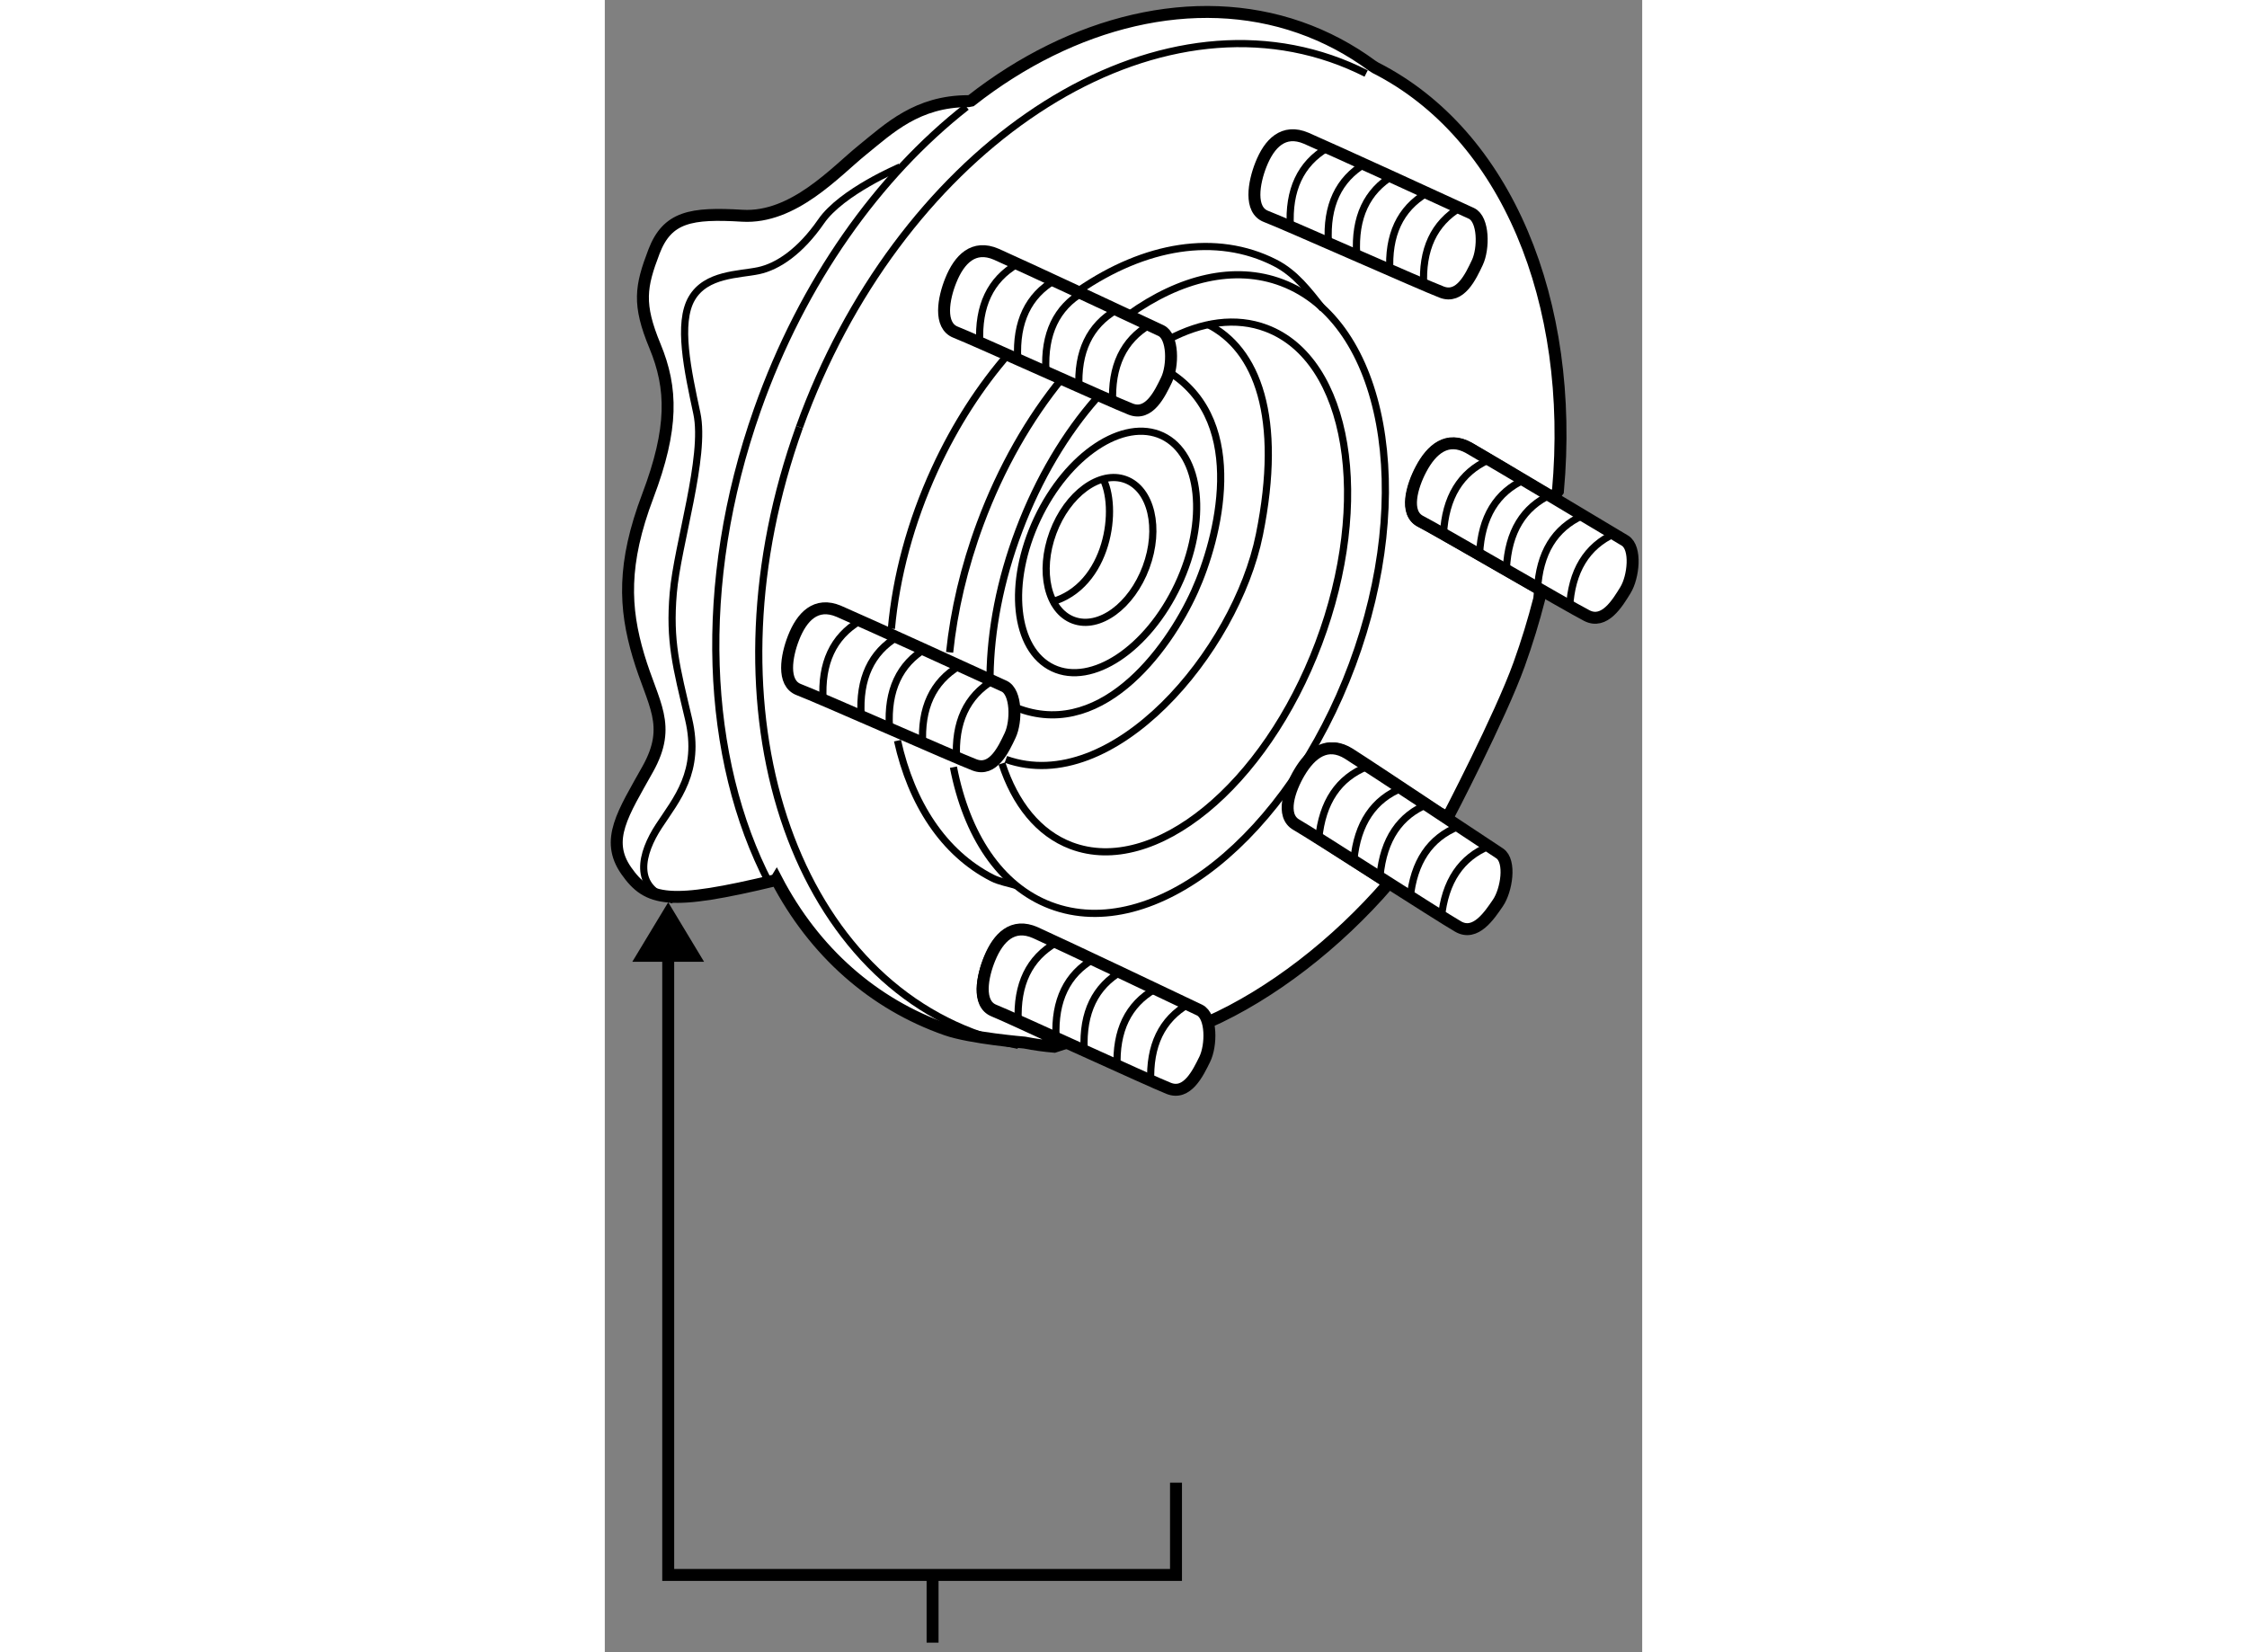 <?xml version="1.0" encoding="utf-8"?>
<!-- Generator: Adobe Illustrator 15.1.0, SVG Export Plug-In . SVG Version: 6.00 Build 0)  -->
<!DOCTYPE svg PUBLIC "-//W3C//DTD SVG 1.1//EN" "http://www.w3.org/Graphics/SVG/1.1/DTD/svg11.dtd">
<svg version="1.1" xmlns="http://www.w3.org/2000/svg" xmlns:xlink="http://www.w3.org/1999/xlink" x="0px" y="0px" width="244.8px"
	 height="180px" viewBox="65.326 76.367 43.43 69.168" enable-background="new 0 0 244.8 180" xml:space="preserve">
	
<rect x="65.326" y="76.367" width="43.43" height="69.168" fill="#808080" stroke="none"/>
	
<g><polygon points="69.483,116.632 67.981,114.14 66.477,116.632 		"></polygon><line fill="none" stroke="#000000" stroke-width="0.5" x1="79.048" y1="142.301" x2="79.048" y2="145.135"></line><polyline fill="none" stroke="#000000" stroke-width="0.5" points="67.981,115.482 67.981,142.3 89.239,142.3 89.239,138.438 		
			"></polyline></g><g><path fill="#FFFFFF" stroke="#000000" stroke-width="0.5" d="M90.569,119.169c2.654-1.18,5.376-3.275,7.571-5.817l-0.202-0.146
			c-1.631-1.049-3.241-2.106-3.604-2.315c-0.67-0.382-0.288-1.486,0.129-2.179c0.486-0.817,1.168-1.343,2.047-0.788
			c0.484,0.307,2.218,1.453,3.753,2.477l0.351,0.184c0,0,2.2-4.21,2.99-6.407c0.328-0.914,0.608-1.828,0.841-2.739l0.039-0.391
			c-1.91-1.094-4.533-2.61-4.994-2.844c-0.689-0.349-0.359-1.469,0.019-2.182c0.443-0.841,1.102-1.399,2.007-0.891
			c0.477,0.27,1.969,1.176,3.498,2.087l0.214-0.293c0.718-7.927-2.15-14.935-7.635-17.718l-0.139-0.087
			c-0.921-0.679-1.937-1.222-3.039-1.607c-4.406-1.538-9.516-0.258-13.753,3.066l-0.114,0.022c-2.149,0-3.323,1.143-4.44,2.046
			c-1.117,0.902-2.879,2.879-5.027,2.751c-2.148-0.13-3.138,0.042-3.697,1.503c-0.558,1.462-0.688,2.193,0.043,3.954
			c0.73,1.764,0.773,3.438-0.301,6.275c-1.074,2.836-0.988,4.684-0.387,6.703c0.602,2.02,1.418,2.88,0.387,4.728
			c-1.032,1.85-1.804,2.968-0.902,4.257c0.902,1.29,1.796,1.468,6.267,0.393l0.019-0.031c1.584,3.038,4.062,5.224,7.113,6.289
			c1.031,0.359,3.275,0.544,3.275,0.544c0.413,0.081,0.828,0.138,1.245,0.174l0.448-0.146c-1.398-0.646-2.666-1.231-2.977-1.354
			c-0.717-0.287-0.488-1.432-0.171-2.179c0.37-0.872,0.975-1.487,1.92-1.058c0.946,0.43,6.33,3.036,6.847,3.294
			c0.143,0.07,0.243,0.215,0.308,0.396L90.569,119.169z"></path><ellipse transform="matrix(0.938 0.348 -0.348 0.938 39.935 -23.716)" fill="none" stroke="#000000" stroke-width="0.3" cx="86.002" cy="99.335" rx="2.077" ry="3.138"></ellipse><path fill="none" stroke="#000000" stroke-width="0.3" d="M86.143,96.337c0.714,1.232,0.286,4.584-2.149,5.242"></path><path fill="none" stroke="#000000" stroke-width="0.3" d="M89.318,100.861c-1.266,2.684-3.609,4.238-5.232,3.473
			c-1.626-0.766-1.917-3.563-0.652-6.246c1.265-2.683,3.608-4.237,5.232-3.475C90.291,95.383,90.583,98.18,89.318,100.861z"></path><path fill="none" stroke="#000000" stroke-width="0.3" d="M87.274,89.535c2.136-1.527,4.416-2.087,6.403-1.332
			c4.301,1.632,5.618,8.791,2.942,15.988c-2.676,7.199-8.331,11.713-12.632,10.08c-2.12-0.805-3.515-2.952-4.066-5.788"></path><path fill="none" stroke="#000000" stroke-width="0.3" d="M79.762,103.676c0.181-1.735,0.604-3.563,1.284-5.396
			c0.873-2.346,2.061-4.405,3.415-6.061"></path><path fill="none" stroke="#000000" stroke-width="0.3" d="M88.906,90.587c1.414-0.752,2.842-0.959,4.113-0.478
			c3.466,1.305,4.446,7.213,2.191,13.194c-2.254,5.981-6.894,9.773-10.356,8.467c-1.374-0.518-2.356-1.761-2.902-3.442"></path><path fill="none" stroke="#000000" stroke-width="0.3" d="M81.453,104.659c0.025-1.889,0.417-3.982,1.212-6.086
			c0.823-2.183,1.963-4.074,3.247-5.532"></path><path fill="none" stroke="#000000" stroke-width="0.3" d="M89.035,91.996c3.224,2.105,1.978,6.919,0.989,9.11
			c-1.145,2.541-4.04,6.405-7.65,4.814"></path><path fill="none" stroke="#000000" stroke-width="0.3" d="M82.117,108.157c4.469,1.59,9.626-4.513,10.615-9.414
			c0.989-4.899-0.085-7.778-2.191-8.81"></path><path fill="none" stroke="#000000" stroke-width="0.3" d="M85.183,88.522c2.742-1.875,5.73-2.412,8.204-1.151
			c0.849,0.434,1.391,1.158,1.994,1.917"></path><path fill="none" stroke="#000000" stroke-width="0.3" d="M77.324,102.686c0.196-2.16,0.795-4.447,1.822-6.682
			c0.85-1.849,1.909-3.477,3.094-4.835"></path><path fill="none" stroke="#000000" stroke-width="0.3" d="M82.562,113.442c-0.325-0.103-0.709-0.163-1.019-0.322
			c-2.037-1.04-3.382-3.126-3.963-5.746"></path><path fill="none" stroke="#000000" stroke-width="0.3" d="M73.475,94.247c4.075-11.331,14.034-18.239,22.242-15.429
			c0.514,0.176,1.008,0.387,1.482,0.626"></path><path fill="none" stroke="#000000" stroke-width="0.3" d="M82.635,120.129c-0.517-0.1-1.028-0.234-1.531-0.408
			c-8.211-2.81-11.7-14.146-7.629-25.474"></path><path fill="none" stroke="#000000" stroke-width="0.3" d="M72.208,113.324c-2.689-5.158-3.07-12.504-0.498-19.795
			c1.899-5.387,5.076-9.799,8.758-12.687"></path><path fill="none" stroke="#000000" stroke-width="0.3" d="M68.192,114.044c-1.762-0.473-1.333-1.978-0.602-3.094
			c0.73-1.117,1.761-2.278,1.246-4.47c-0.516-2.192-0.817-3.267-0.644-5.286c0.171-2.021,1.375-5.718,0.988-7.522
			s-0.816-3.781-0.214-4.813c0.601-1.032,1.977-0.988,2.793-1.16s1.762-0.817,2.623-2.063c0.858-1.247,3.307-2.279,3.307-2.279"></path></g>



	
<g><path fill="#FFFFFF" stroke="#000000" stroke-width="0.5" d="M99.495,96.009c0.444-0.841,1.103-1.399,2.008-0.891
			c0.903,0.513,6.041,3.581,6.532,3.882c0.49,0.304,0.354,1.528,0.019,2.072c-0.336,0.548-0.878,1.449-1.62,1.065
			c-0.744-0.379-6.269-3.599-6.958-3.947C98.788,97.841,99.117,96.722,99.495,96.009z"></path><path fill="none" stroke="#000000" stroke-width="0.3" d="M102.321,95.623c-1.169,0.528-1.808,1.566-1.885,3.112"></path><path fill="none" stroke="#000000" stroke-width="0.3" d="M103.829,96.446c-1.167,0.529-1.806,1.566-1.882,3.112"></path><path fill="none" stroke="#000000" stroke-width="0.3" d="M104.955,97.063c-1.171,0.529-1.809,1.568-1.885,3.112"></path><path fill="none" stroke="#000000" stroke-width="0.3" d="M106.257,97.953c-1.168,0.528-1.807,1.566-1.885,3.114"></path><path fill="none" stroke="#000000" stroke-width="0.3" d="M107.598,98.705c-1.168,0.531-1.804,1.569-1.884,3.114"></path></g><g><path fill="#FFFFFF" stroke="#000000" stroke-width="0.5" d="M94.398,108.717c0.481-0.818,1.164-1.348,2.046-0.798
			c0.879,0.553,5.87,3.853,6.348,4.176c0.477,0.325,0.285,1.542-0.075,2.07c-0.362,0.532-0.943,1.408-1.667,0.991
			c-0.726-0.413-6.099-3.881-6.771-4.261C93.607,110.516,93.988,109.412,94.398,108.717z"></path><path fill="none" stroke="#000000" stroke-width="0.3" d="M97.238,108.46c-1.193,0.476-1.876,1.483-2.025,3.023"></path><path fill="none" stroke="#000000" stroke-width="0.3" d="M98.708,109.352c-1.191,0.476-1.876,1.483-2.023,3.025"></path><path fill="none" stroke="#000000" stroke-width="0.3" d="M99.803,110.019c-1.193,0.476-1.878,1.484-2.024,3.022"></path><path fill="none" stroke="#000000" stroke-width="0.3" d="M101.063,110.967c-1.191,0.476-1.876,1.482-2.025,3.025"></path><path fill="none" stroke="#000000" stroke-width="0.3" d="M102.37,111.779c-1.192,0.478-1.875,1.486-2.024,3.026"></path></g><g><path fill="#FFFFFF" stroke="#000000" stroke-width="0.5" d="M81.438,116.492c0.361-0.88,0.964-1.499,1.914-1.08
			c0.947,0.424,6.354,2.988,6.872,3.24c0.518,0.256,0.5,1.486,0.218,2.061c-0.284,0.578-0.736,1.526-1.511,1.216
			c-0.777-0.307-6.584-2.982-7.303-3.265C80.909,118.384,81.13,117.237,81.438,116.492z"></path><path fill="none" stroke="#000000" stroke-width="0.3" d="M84.213,115.836c-1.113,0.64-1.649,1.732-1.579,3.279"></path><path fill="none" stroke="#000000" stroke-width="0.3" d="M85.793,116.513c-1.112,0.638-1.648,1.733-1.576,3.279"></path><path fill="none" stroke="#000000" stroke-width="0.3" d="M86.972,117.019c-1.114,0.639-1.649,1.734-1.578,3.278"></path><path fill="none" stroke="#000000" stroke-width="0.3" d="M88.354,117.778c-1.113,0.64-1.649,1.733-1.579,3.282"></path><path fill="none" stroke="#000000" stroke-width="0.3" d="M89.762,118.4c-1.113,0.641-1.646,1.734-1.579,3.28"></path></g><g><path fill="#FFFFFF" stroke="#000000" stroke-width="0.5" d="M73.229,103.066c0.347-0.884,0.94-1.513,1.896-1.107
			c0.955,0.409,6.4,2.891,6.921,3.135c0.521,0.247,0.522,1.478,0.25,2.058c-0.275,0.581-0.712,1.536-1.493,1.237
			c-0.781-0.295-6.628-2.882-7.352-3.151C72.729,104.967,72.933,103.817,73.229,103.066z"></path><path fill="none" stroke="#000000" stroke-width="0.3" d="M75.995,102.369c-1.104,0.656-1.623,1.758-1.529,3.302"></path><path fill="none" stroke="#000000" stroke-width="0.3" d="M77.585,103.021c-1.102,0.655-1.622,1.758-1.526,3.303"></path><path fill="none" stroke="#000000" stroke-width="0.3" d="M78.771,103.509c-1.104,0.656-1.623,1.76-1.529,3.302"></path><path fill="none" stroke="#000000" stroke-width="0.3" d="M80.165,104.249c-1.103,0.655-1.623,1.756-1.528,3.305"></path><path fill="none" stroke="#000000" stroke-width="0.3" d="M81.582,104.849c-1.103,0.657-1.62,1.76-1.528,3.304"></path></g><g><path fill="#FFFFFF" stroke="#000000" stroke-width="0.5" d="M79.812,88.103c0.355-0.882,0.954-1.505,1.907-1.091
			c0.951,0.417,6.373,2.948,6.893,3.196c0.52,0.251,0.509,1.483,0.231,2.061c-0.28,0.577-0.726,1.529-1.503,1.225
			c-0.779-0.301-6.604-2.94-7.324-3.218C79.294,89.997,79.508,88.85,79.812,88.103z"></path><path fill="none" stroke="#000000" stroke-width="0.3" d="M82.583,87.429c-1.109,0.646-1.637,1.745-1.558,3.289"></path><path fill="none" stroke="#000000" stroke-width="0.3" d="M84.168,88.095c-1.108,0.646-1.637,1.743-1.556,3.289"></path><path fill="none" stroke="#000000" stroke-width="0.3" d="M85.35,88.594c-1.11,0.646-1.639,1.744-1.557,3.288"></path><path fill="none" stroke="#000000" stroke-width="0.3" d="M86.736,89.347c-1.109,0.645-1.638,1.742-1.558,3.29"></path><path fill="none" stroke="#000000" stroke-width="0.3" d="M88.147,89.958c-1.109,0.646-1.635,1.745-1.557,3.29"></path></g><g><path fill="#FFFFFF" stroke="#000000" stroke-width="0.5" d="M92.794,83.259c0.348-0.884,0.941-1.511,1.897-1.104
			c0.954,0.411,6.396,2.9,6.917,3.146c0.521,0.247,0.52,1.479,0.246,2.057c-0.275,0.581-0.714,1.537-1.493,1.237
			c-0.782-0.297-6.625-2.893-7.347-3.165C92.291,85.159,92.496,84.01,92.794,83.259z"></path><path fill="none" stroke="#000000" stroke-width="0.3" d="M95.561,82.567c-1.105,0.654-1.625,1.755-1.534,3.3"></path><path fill="none" stroke="#000000" stroke-width="0.3" d="M97.15,83.221c-1.103,0.654-1.625,1.755-1.531,3.3"></path><path fill="none" stroke="#000000" stroke-width="0.3" d="M98.335,83.71c-1.105,0.654-1.625,1.758-1.533,3.299"></path><path fill="none" stroke="#000000" stroke-width="0.3" d="M99.728,84.453c-1.104,0.653-1.625,1.753-1.534,3.302"></path><path fill="none" stroke="#000000" stroke-width="0.3" d="M101.143,85.054c-1.104,0.656-1.622,1.757-1.533,3.302"></path></g>


</svg>